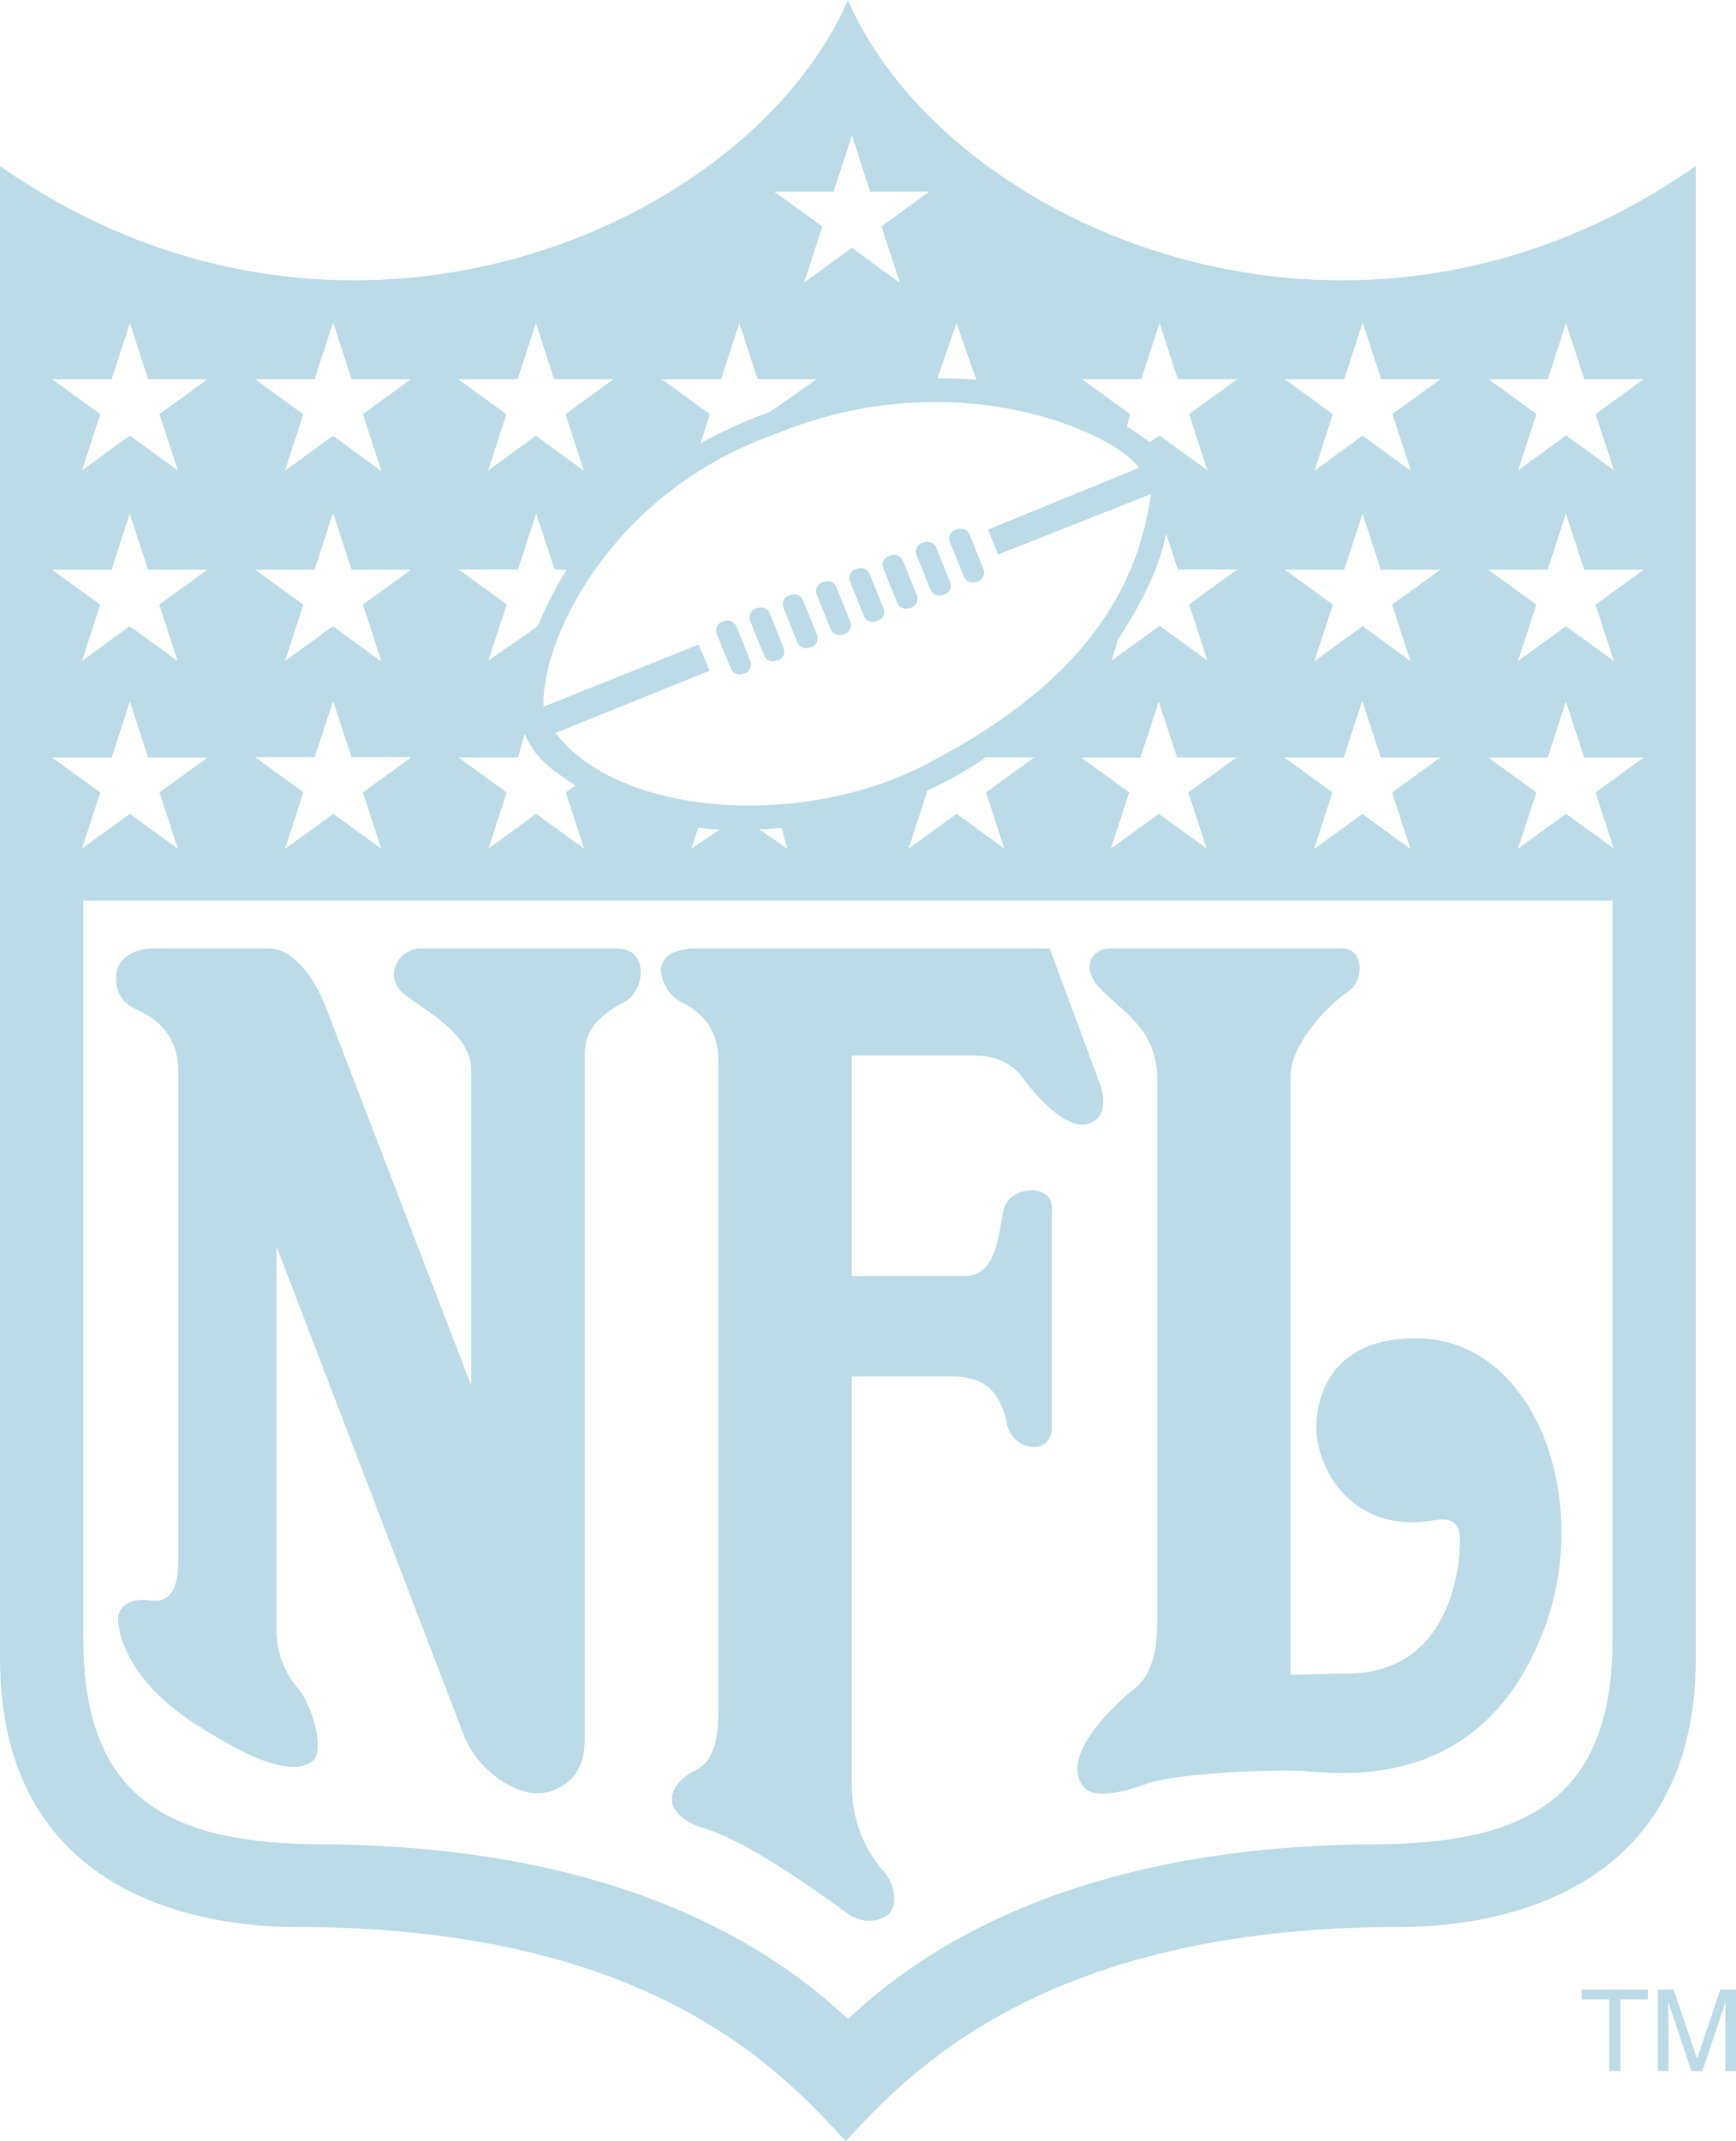 <?xml version="1.0" encoding="UTF-8"?>
<svg width="1166px" height="1438px" viewBox="0 0 1166 1438" version="1.1" xmlns="http://www.w3.org/2000/svg" xmlns:xlink="http://www.w3.org/1999/xlink">
    <title>Artboard</title>
    <g id="Artboard" stroke="none" stroke-width="1" fill="none" fill-rule="evenodd">
        <g id="nfl" fill="#BBDCE7" fill-rule="nonzero">
            <path d="M569.504,0 C635.553,152.598 908.556,272.926 1139,111.515 L1139,1113.714 C1139,1270.723 1008.367,1294.206 939.371,1294.206 C698.664,1294.206 609.125,1393.971 568.031,1438 C526.936,1393.971 440.328,1294.206 199.621,1294.206 C130.633,1294.206 0,1270.731 0,1113.714 L0,111.524 C230.444,272.926 503.447,152.607 569.504,0 Z M1083.08,604.823 L56,604.823 L56,1100.726 C56,1207.808 113.222,1238.634 217.398,1238.634 C419.883,1240.107 521.121,1310.521 569.54,1356 C617.958,1310.521 719.189,1240.107 921.666,1238.634 C1024.816,1238.634 1081.931,1208.43 1083.063,1103.916 L1083.08,1100.726 L1083.08,604.823 Z M778.291,471.11 L766.013,508.762 L726.209,508.762 L758.442,532.143 L746.115,570 L778.34,546.57 L810.426,569.902 L798.148,532.192 L830.488,508.762 L790.569,508.762 L778.291,471.11 Z M914.803,471.11 L902.542,508.762 L862.721,508.762 L894.946,532.143 L882.627,570 L883.015,569.718 L882.924,570 L915.021,546.693 L946.938,569.902 L946.829,569.566 L947.29,569.902 L935.002,532.21 L967.369,508.791 L966.96,508.791 L967,508.762 L927.406,508.762 L915.127,471.156 L914.973,471.629 L914.803,471.11 Z M1051.758,471.156 L1039.486,508.791 L999.631,508.791 L1031.884,532.161 L1019.546,570 L1051.823,546.581 L1083.921,569.902 L1071.632,532.21 L1104,508.791 L1064.046,508.791 L1051.758,471.156 Z M87.234,471.156 L74.954,508.791 L35,508.791 L67.368,532.21 L55.079,569.902 L87.185,546.581 L119.446,570 L107.108,532.161 L139.369,508.791 L99.522,508.791 L87.234,471.156 Z M352.391,492.848 L347.892,508.733 L308,508.733 L340.318,532.177 L328.057,569.902 L360.113,546.556 L392.324,570 L380.014,532.12 L386.508,527.542 L386.508,527.542 L385.504,526.877 C385.17,526.655 384.835,526.434 384.501,526.214 L383.501,525.552 C371.015,517.287 359.192,509.156 352.391,492.848 L352.391,492.848 Z M223.714,470.817 L211.441,508.458 L171.54,508.458 L171.999,508.791 L171.631,508.791 L203.804,532.068 L191.601,569.579 L191.891,569.368 L191.718,569.902 L223.815,546.581 L256.076,570 L243.739,532.161 L276,508.791 L275.313,508.791 L275.773,508.458 L236.043,508.458 L223.873,471.156 L223.848,471.23 L223.714,470.817 Z M661.959,508.512 C661.676,508.698 660.937,509.263 660.157,509.863 L659.687,510.224 C658.907,510.824 658.168,511.389 657.885,511.575 C646.609,519.04 634.752,525.585 622.427,531.145 L622.574,532.12 L610.255,570 L642.467,546.556 L674.515,569.902 L662.262,532.177 L694.563,508.733 L661.959,508.512 Z M525.105,556.112 C521.179,556.513 514.169,556.816 510.201,557.07 L510.201,557.07 L528.753,570 Z M469.033,555.875 L464.485,569.902 L483.315,557.209 C478.415,557.046 473.908,556.317 469.033,555.875 L469.033,555.875 Z M520.609,291.551 C407.624,331.832 362.876,432.893 365.077,474.635 L469.267,432.885 L476.598,450.46 L373.153,492.203 C414.235,547.127 536.76,558.112 623.326,512.711 C706.472,469.106 761.987,413.847 773,331.823 L670.275,372.472 L663.672,355.631 L764.924,314.256 C750.974,292.286 643.871,241.02 520.609,291.551 Z M915.127,344.922 L904.51,377.56 L902.855,382.635 L863,382.635 L863.017,382.646 L863,382.646 L895.234,406.058 L882.924,443.844 L882.99,443.794 L882.924,444 L915.177,420.526 L947.29,443.902 L947.223,443.696 L947.29,443.746 L935.019,406.107 L967.369,382.646 L967.352,382.646 L967.369,382.635 L927.416,382.635 L925.758,377.56 L915.127,344.922 Z M1051.758,344.922 L1039.486,382.646 L999.631,382.646 L1031.884,406.071 L1019.546,444 L1051.823,420.526 L1083.921,443.902 L1071.632,406.12 L1104,382.646 L1064.046,382.646 L1051.758,344.922 Z M223.553,344.922 L211.289,382.634 L171.631,382.635 L171.647,382.646 L171.399,382.646 L203.712,406.12 L191.453,443.902 L191.733,443.696 L191.718,443.746 L223.585,420.592 L255.702,444 L255.52,443.439 L256.076,443.844 L243.739,406.004 L276,382.635 L236.153,382.635 L223.873,345 L223.725,345.45 L223.553,344.922 Z M87.146,344.922 L74.886,382.646 L35,382.646 L67.313,406.12 L55.045,443.902 L87.096,420.526 L119.303,444 L106.986,406.071 L139.193,382.646 L99.413,382.646 L87.146,344.922 Z M783.182,358.277 C779.632,378.666 768.254,402.896 750.667,430.041 L750.667,430.041 L746.676,443.7 L778.887,420.256 L810.952,443.602 L798.682,405.877 L831,382.433 L791.108,382.433 Z M360.17,344.758 L347.9,382.433 L308.008,382.433 L340.326,405.877 L328.065,443.602 L361.217,420.625 C366.027,408.833 372.309,395.633 380.635,382.802 L372.431,382.433 L360.17,344.758 Z M915.374,217 L915.25,217.379 L915.127,217 L902.882,254.641 L863.315,254.641 L863.428,254.724 L863,254.724 L895.253,278.149 L882.924,316.078 L895.509,306.917 L915.185,292.61 L947.29,315.971 L947.134,315.49 L947.495,315.754 L935.223,278.063 L967.548,254.641 L927.647,254.641 L915.374,217 Z M359.953,217 L347.685,254.724 L307.799,254.724 L340.112,278.198 L327.852,315.971 L359.904,292.604 L392.102,316.078 L379.793,278.149 L412,254.724 L372.212,254.724 L359.953,217 Z M223.873,217 L223.712,217.49 L223.553,217 L211.295,254.694 L171.631,254.694 L171.671,254.724 L171.399,254.724 L203.712,278.198 L191.453,315.971 L191.766,315.742 L191.718,315.893 L223.614,292.69 L255.702,316.078 L255.554,315.62 L256.076,316 L243.739,278.101 L276,254.694 L236.153,254.694 L223.873,217 Z M87.234,217 L74.954,254.694 L35,254.694 L67.368,278.15 L55.079,315.893 L87.185,292.544 L119.446,316 L107.108,278.101 L139.369,254.694 L99.522,254.694 L87.234,217 Z M1051.826,217 L1039.57,254.641 L999.767,254.641 L1031.978,278.014 L1019.656,315.86 L1051.892,292.438 L1083.947,315.754 L1071.675,278.063 L1104,254.641 L1064.099,254.641 L1051.826,217 Z M778.83,217 L766.561,254.675 L726.783,254.675 L758.994,278.07 L756.917,286.332 C761.914,289.395 767.231,293.44 772.139,297.01 L778.879,292.498 L810.943,315.844 L798.674,278.119 L830.992,254.675 L791.1,254.675 L778.83,217 Z M496.591,217.008 L484.321,254.684 L444.429,254.684 L476.747,278.127 L470.481,297.78 C472.687,296.466 476.302,294.473 481.066,292.079 L481.894,291.664 C490.565,287.343 502.799,281.813 517.162,276.613 L517.162,276.613 L548.638,254.684 L508.852,254.684 L496.591,217.008 Z M642.418,217.008 L629.649,254.127 C638.367,254.038 647.085,254.346 655.775,255.052 L655.775,255.052 L642.418,217.008 Z M572.189,91 L559.919,128.653 L520,128.653 L552.331,152.082 L540.062,189.784 L572.139,166.461 L604.356,189.89 L592.054,152.033 L624.279,128.653 L584.458,128.653 L572.189,91 Z" id="Combined-Shape"></path>
            <path d="M482.472,1148.932 C482.472,1158.453 482.472,1181.199 467.785,1188.536 C453.097,1195.873 450.156,1205.402 451.622,1211.267 C453.089,1217.132 459.699,1223.74 471.455,1227.405 C483.21,1231.077 505.245,1238.414 570.615,1286.084 C582.362,1293.413 594.125,1289.004 597.787,1284.611 C601.465,1280.219 602.939,1267.746 593.388,1256.736 C582.976,1244.753 572.089,1225.933 572.089,1198.074 L572.089,924.497 L638.925,924.497 C655.088,924.497 671.242,928.906 676.394,956.765 C680.793,975.103 706.507,978.048 706.507,958.237 L706.507,810.82 C706.507,794.682 677.852,796.155 674.191,812.293 C670.513,828.43 669.775,857.042 647.74,857.042 L572.089,857.042 L572.089,708.872 L654.35,708.872 C666.843,708.872 679.327,713.273 686.667,723.538 C694.023,733.811 716.796,760.95 732.221,754.342 C739.56,751.422 743.23,744.068 739.56,730.139 L705.032,637 L467.785,637 C453.097,637 445.749,642.137 444.275,648.737 C442.808,655.338 447.215,667.812 457.496,672.94 C467.776,678.077 482.472,688.342 482.472,711.817 L482.472,1148.932 L482.472,1148.932 Z" id="Path"></path>
            <path d="M777.302,1086.607 C777.302,1096.881 777.302,1121.821 762.626,1133.559 C747.951,1145.289 711.978,1179.03 727.39,1199.553 C733.275,1207.618 749.416,1205.434 769.96,1198.097 C790.52,1190.768 850.687,1188.56 872.704,1189.296 C894.73,1190.032 998.947,1209.091 1040.043,1085.863 C1067.201,1000.794 1029.027,900.298 952.711,898.833 C909.405,898.097 888.124,920.117 884.449,951.65 C880.774,983.183 906.459,1030.126 961.518,1021.325 C976.93,1018.405 980.589,1023.533 980.589,1036.008 C980.589,1048.465 976.193,1124.022 904.273,1124.022 C892.52,1124.022 874.906,1124.758 866.836,1124.758 L866.836,722.077 C866.836,703.01 889.581,676.606 905.01,666.341 C916.747,659.012 916.01,637 902.071,637 L745.012,637 C734.732,637 724.468,648.738 739.144,664.14 C753.819,679.543 777.302,691.273 777.302,725.014 L777.302,1086.607 L777.302,1086.607 Z M1062.363,1336.228 L1106.848,1336.228 L1106.848,1342.78 L1088.309,1342.78 L1088.309,1391 L1080.902,1391 L1080.902,1342.78 L1062.363,1342.78 L1062.363,1336.228 L1062.363,1336.228 Z M1158.822,1391 L1158.822,1358.649 C1158.822,1357.054 1158.986,1350.118 1158.986,1345.005 L1158.822,1345.005 L1143.41,1391 L1136.076,1391 L1120.664,1345.087 L1120.5,1345.087 C1120.5,1350.118 1120.664,1357.054 1120.664,1358.649 L1120.664,1391 L1113.486,1391 L1113.486,1336.237 L1124.102,1336.237 L1139.751,1382.534 L1139.899,1382.534 L1155.466,1336.237 L1166,1336.237 L1166,1391 L1158.822,1391 L1158.822,1391 Z M102.838,637 C91.829,637 80.82,642.137 78.619,651.666 C76.769,659.666 78.619,672.206 90.364,677.342 C102.109,682.479 119.723,692.745 119.723,719.885 L119.723,1047.001 C119.723,1059.475 118.25,1077.07 101.372,1074.878 C84.495,1072.669 80.084,1080.743 79.355,1085.871 C78.619,1091.016 81.557,1125.494 129.995,1157.027 C146.144,1167.284 191.643,1197.369 209.994,1182.687 C218.8,1176.086 209.257,1144.553 200.45,1134.295 C191.643,1124.022 185.775,1111.547 185.775,1093.936 L185.775,837.232 L312.009,1166.564 C320.816,1188.56 348.702,1209.827 369.254,1203.226 C389.806,1196.625 392.745,1180.494 392.745,1167.276 L392.745,711.82 C392.745,698.618 393.473,686.88 419.166,672.942 C432.376,667.077 437.516,637 414.034,637 L282.667,637 C267.255,637 256.975,656.067 271.658,667.805 C286.334,679.543 316.429,694.209 316.429,718.421 L316.429,930.391 L218.056,674.414 C209.985,654.611 196.038,637.008 180.626,637.008 L102.838,637.008 L102.838,637 Z" id="Shape"></path>
            <path d="M500.483,452.177 C503.725,450.858 505.29,447.158 503.983,443.905 L494.628,420.72 C493.997,419.158 492.774,417.911 491.227,417.253 C489.679,416.595 487.934,416.58 486.376,417.212 L484.961,417.564 C481.72,418.883 480.154,422.583 481.461,425.836 L490.817,449.029 C492.129,452.278 495.817,453.848 499.06,452.538 L500.483,452.177 L500.483,452.177 Z M522.849,443.356 C524.407,442.726 525.651,441.501 526.307,439.951 C526.964,438.401 526.979,436.653 526.349,435.092 L516.994,411.899 C515.682,408.65 511.993,407.08 508.751,408.39 L507.328,408.743 C505.769,409.374 504.525,410.601 503.869,412.152 C503.212,413.703 503.197,415.453 503.828,417.015 L513.183,440.208 C513.813,441.77 515.036,443.017 516.584,443.675 C518.131,444.333 519.876,444.348 521.434,443.717 L522.849,443.356 L522.849,443.356 Z M545.215,434.534 C548.456,433.219 550.022,429.522 548.715,426.271 L539.36,403.078 C538.045,399.828 534.354,398.258 531.109,399.569 L529.694,399.921 C528.136,400.551 526.892,401.776 526.236,403.326 C525.579,404.876 525.564,406.624 526.194,408.185 L535.549,431.378 C536.861,434.627 540.55,436.197 543.792,434.887 L545.215,434.534 L545.215,434.534 Z M567.573,425.713 C570.814,424.398 572.38,420.7 571.074,417.449 L561.726,394.256 C560.414,391.008 556.726,389.438 553.483,390.747 L552.068,391.1 C550.51,391.732 549.266,392.958 548.609,394.509 C547.953,396.061 547.938,397.81 548.568,399.372 L557.924,422.565 C559.239,425.815 562.93,427.384 566.175,426.074 L567.573,425.713 L567.573,425.713 Z M589.932,416.892 C591.493,416.263 592.741,415.038 593.4,413.487 C594.06,411.935 594.077,410.184 593.448,408.62 L584.084,385.427 C582.772,382.178 579.084,380.608 575.841,381.918 L574.426,382.279 C572.869,382.909 571.625,384.133 570.968,385.683 C570.312,387.233 570.297,388.981 570.926,390.543 L580.29,413.735 C581.599,416.987 585.288,418.562 588.533,417.253 L589.932,416.892 L589.932,416.892 Z M612.306,408.07 C615.548,406.752 617.113,403.052 615.806,399.798 L606.443,376.605 C605.13,373.357 601.442,371.787 598.199,373.097 L596.776,373.449 C593.536,374.764 591.97,378.462 593.276,381.713 L602.64,404.906 C603.267,406.469 604.488,407.718 606.034,408.378 C607.58,409.038 609.325,409.054 610.883,408.423 L612.306,408.07 L612.306,408.07 Z M634.672,399.249 C637.914,397.93 639.48,394.23 638.172,390.977 L628.825,367.784 C627.506,364.533 623.813,362.964 620.566,364.275 L619.159,364.628 C617.598,365.256 616.35,366.481 615.69,368.033 C615.03,369.585 615.013,371.336 615.643,372.9 L625.006,396.093 C625.634,397.654 626.856,398.902 628.402,399.56 C629.948,400.218 631.692,400.233 633.249,399.602 L634.672,399.249 L634.672,399.249 Z M657.03,390.428 C658.593,389.801 659.842,388.576 660.499,387.022 C661.156,385.469 661.167,383.717 660.53,382.156 L651.183,358.971 C649.871,355.722 646.183,354.152 642.94,355.462 L641.517,355.815 C638.276,357.13 636.71,360.828 638.017,364.078 L647.364,387.271 C647.994,388.836 649.219,390.085 650.768,390.743 C652.318,391.401 654.064,391.414 655.624,390.78 L657.03,390.428 L657.03,390.428 Z" id="Shape"></path>
        </g>
    </g>
</svg>